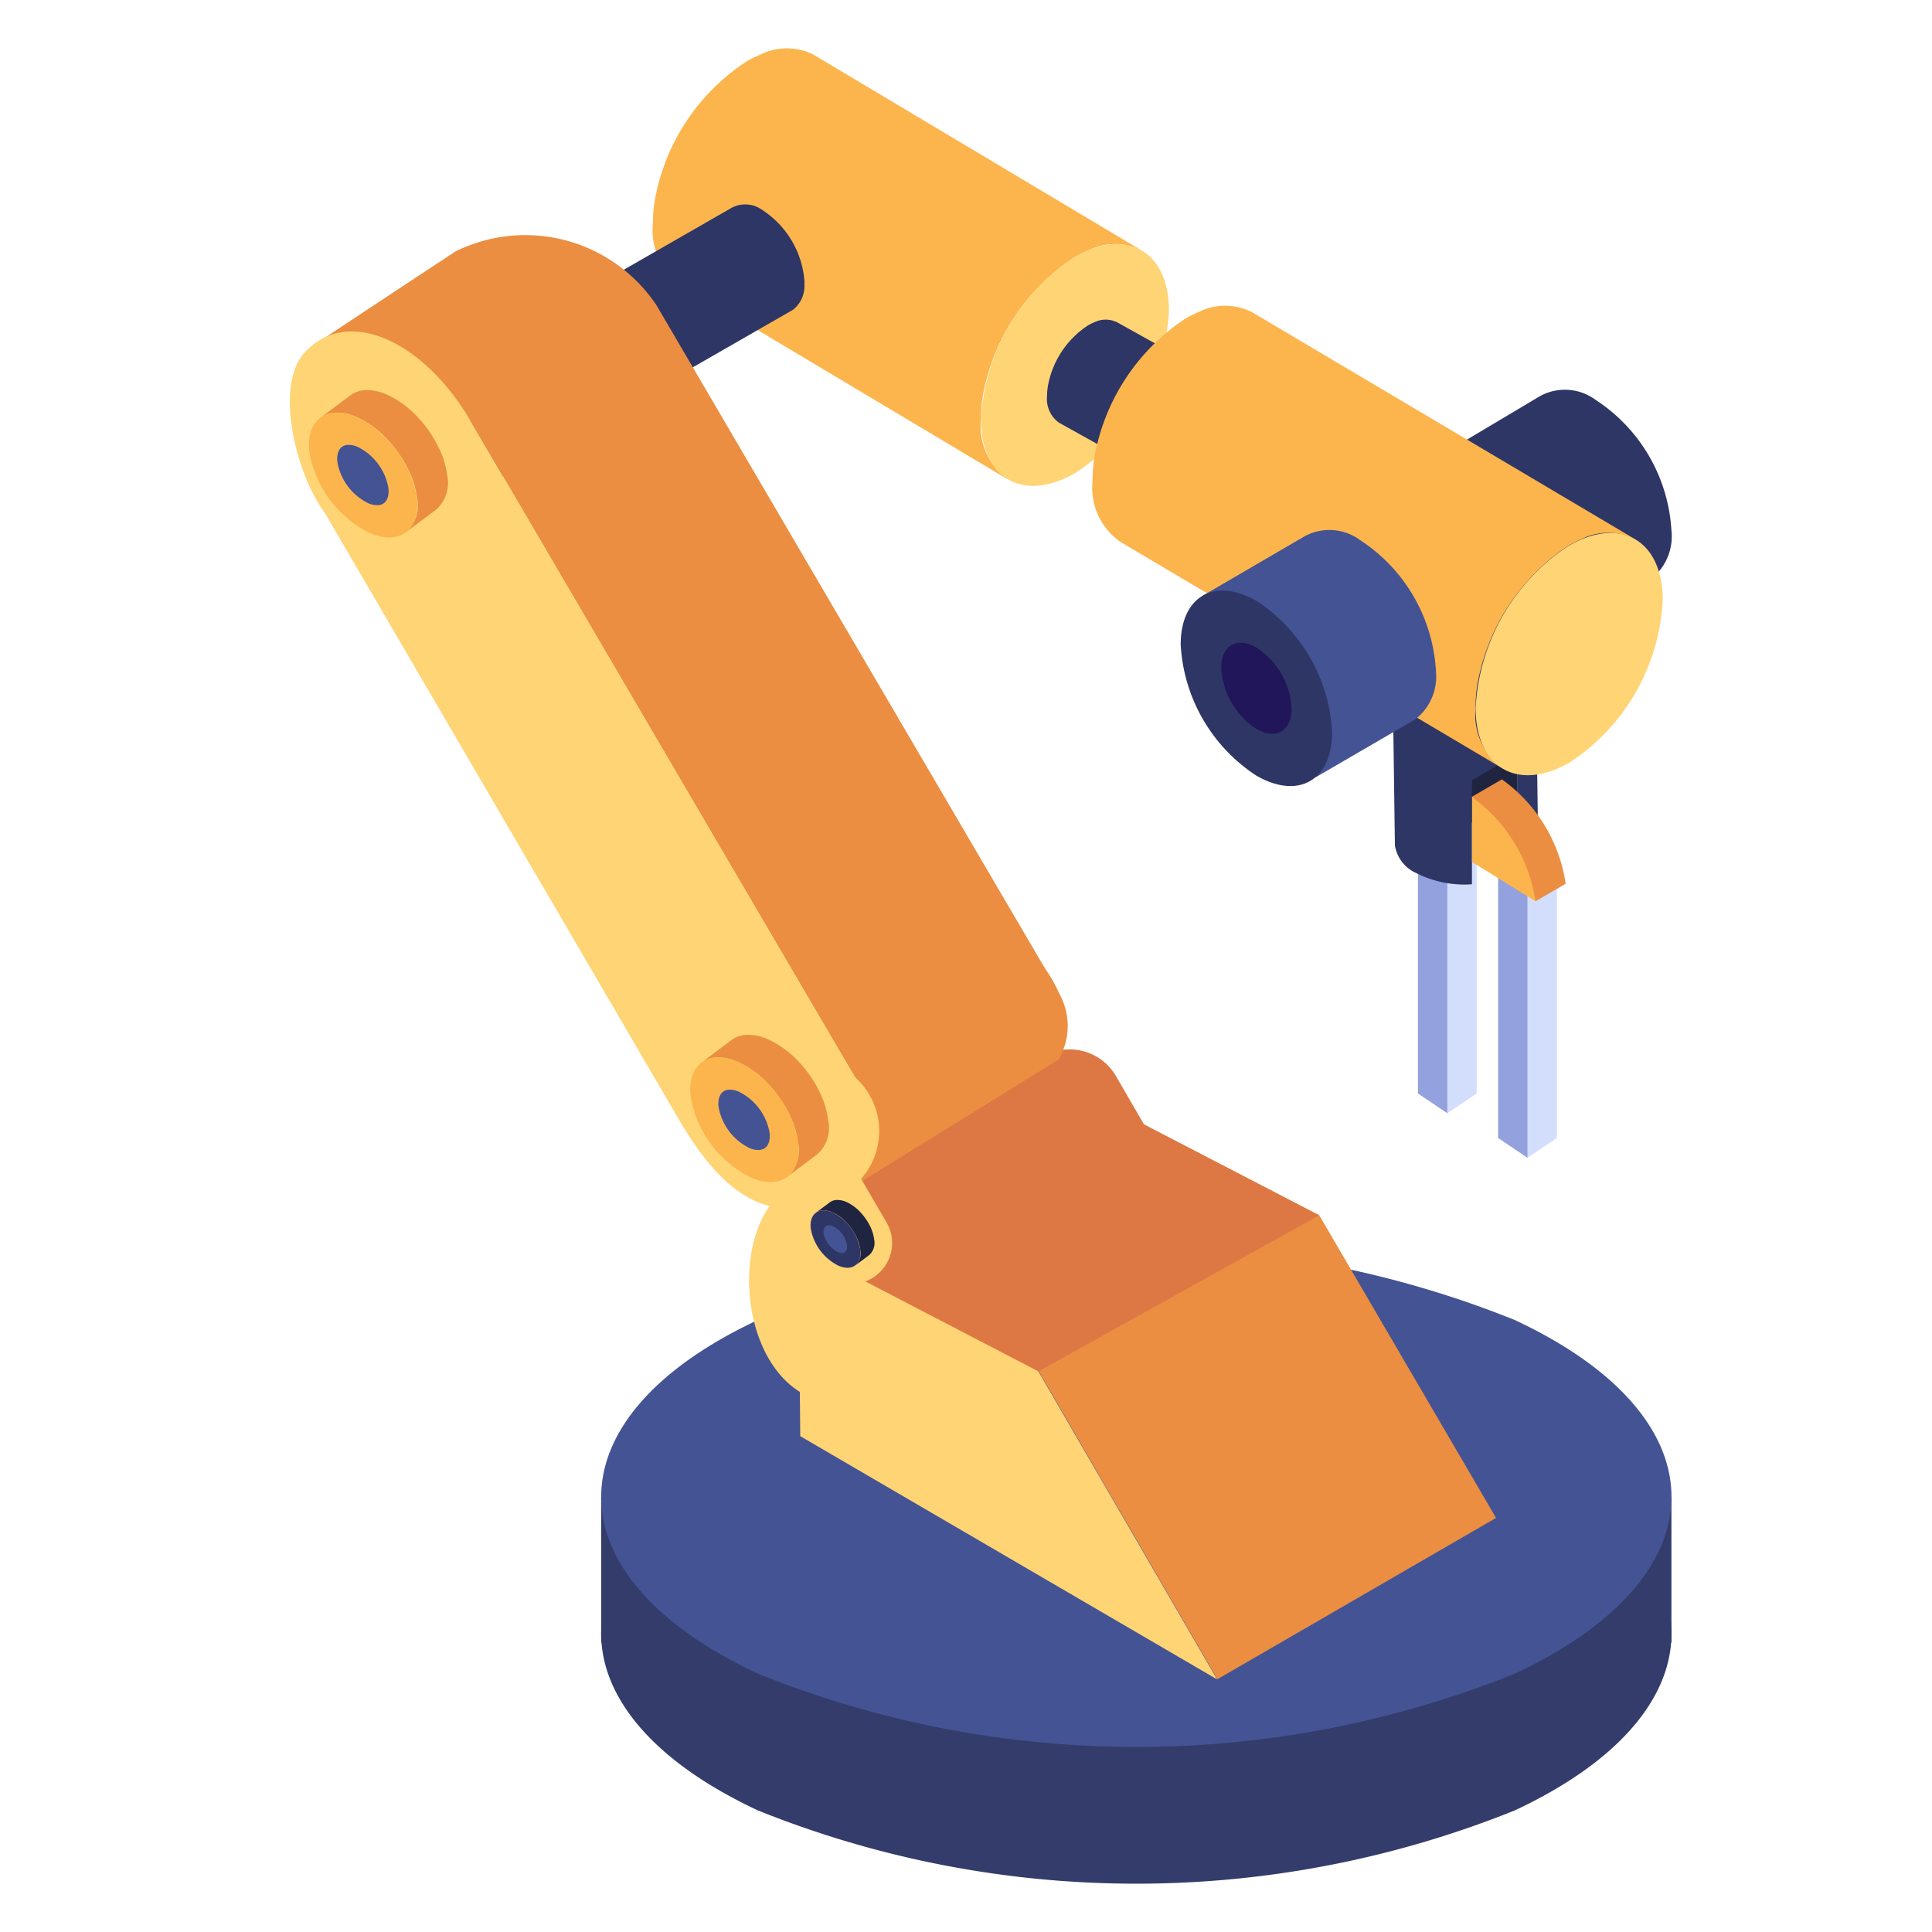 <svg xmlns="http://www.w3.org/2000/svg" xmlns:xlink="http://www.w3.org/1999/xlink" width="40" height="40" viewBox="0 0 40 40">
  <defs>
    <clipPath id="clip-path">
      <rect id="Rectangle_33197" data-name="Rectangle 33197" width="40" height="40" transform="translate(739 439)" fill="#e6edf9"/>
    </clipPath>
  </defs>
  <g id="Mask_Group_230958" data-name="Mask Group 230958" transform="translate(-739 -439)" clip-path="url(#clip-path)">
    <g id="Group_244513" data-name="Group 244513" transform="translate(745 440)">
      <rect id="Rectangle_31361" data-name="Rectangle 31361" width="22.159" height="3.018" transform="translate(6.446 29.991)" fill="#343c6b"/>
      <path id="Path_225630" data-name="Path 225630" d="M124.526,279.929c4.327,2.022,4.327,5.3,0,7.324a20.992,20.992,0,0,1-15.669,0c-4.327-2.022-4.327-5.3,0-7.324a20.993,20.993,0,0,1,15.669,0" transform="translate(-99.165 -250.77)" fill="#343c6b"/>
      <path id="Path_225631" data-name="Path 225631" d="M124.526,251.423c4.327,2.022,4.327,5.3,0,7.323a20.992,20.992,0,0,1-15.669,0c-4.327-2.022-4.327-5.3,0-7.323a20.991,20.991,0,0,1,15.669,0" transform="translate(-99.165 -225.094)" fill="#445394"/>
      <path id="Path_225632" data-name="Path 225632" d="M274.97,74.107a3.463,3.463,0,0,0-1.566-2.714,1.072,1.072,0,0,0-1.152-.083l-3.214,1.914,2.336,3.761,3.172-1.885a1.124,1.124,0,0,0,.425-.993" transform="translate(-246.364 -64.111)" fill="#2e3665"/>
      <path id="Path_225633" data-name="Path 225633" d="M267.551,93.664c0,1-.7,1.4-1.568.9a3.463,3.463,0,0,1-1.567-2.714c0-1,.7-1.4,1.567-.9a3.465,3.465,0,0,1,1.568,2.714" transform="translate(-242.203 -81.727)" fill="#2e3665"/>
      <path id="Path_225634" data-name="Path 225634" d="M274.317,103c0,.465-.325.654-.729.421a1.614,1.614,0,0,1-.729-1.264c0-.465.326-.653.729-.421a1.61,1.61,0,0,1,.729,1.263" transform="translate(-249.808 -91.542)" fill="#211659"/>
      <path id="Path_225635" data-name="Path 225635" d="M171.237,232.579s-3.644-6.237-3.659-6.264l-3.629-1.879s-6.307,3.579-6.04,3.835a27.537,27.537,0,0,0,3.859,1.27l3.7,6.377Z" transform="translate(-146.263 -202.152)" fill="#eb8e41"/>
      <path id="Path_225636" data-name="Path 225636" d="M163.527,212.182,159.9,210.3l-.581-1a1.108,1.108,0,0,0-1.534-.393l-4.38,2.654a10.4,10.4,0,0,0,.455,2.579,27.535,27.535,0,0,0,3.859,1.27Z" transform="translate(-142.214 -188.02)" fill="#dd7844"/>
      <path id="Path_225637" data-name="Path 225637" d="M138.837,238.072S138.451,236,137.9,236c-1.748,0-1.906,3.426-.374,4.384l.008.915,8.631,5.036-3.7-6.377Z" transform="translate(-126.966 -212.565)" fill="#ffd475"/>
      <path id="Path_225638" data-name="Path 225638" d="M119.747.131a1.228,1.228,0,0,0-1.1,0,2.328,2.328,0,0,0-.284.14,4.343,4.343,0,0,0-1.9,2.87,2.992,2.992,0,0,0-.041.489,1.363,1.363,0,0,0,.568,1.248l6.791,4.053a1.362,1.362,0,0,1-.567-1.248,2.954,2.954,0,0,1,.041-.489,4.344,4.344,0,0,1,1.9-2.87,2.343,2.343,0,0,1,.284-.14,1.229,1.229,0,0,1,1.1,0Z" transform="translate(-108.905 0)" fill="#fcb54d"/>
      <path id="Path_225639" data-name="Path 225639" d="M186.764,41.093a4.274,4.274,0,0,0-1.939,3.359c0,1.235.877,1.733,1.952,1.112a4.273,4.273,0,0,0,1.939-3.359c0-1.235-.877-1.733-1.952-1.113" transform="translate(-170.514 -36.772)" fill="#ffd475"/>
      <path id="Path_225640" data-name="Path 225640" d="M65.108,34.176a1.929,1.929,0,0,0-.872-1.511.6.6,0,0,0-.641-.046L55.966,37l1.3,2.094,7.6-4.364a.625.625,0,0,0,.237-.553" transform="translate(-54.45 -29.315)" fill="#2e3665"/>
      <path id="Path_225641" data-name="Path 225641" d="M55.139,78.45c0,.556-.391.782-.873.5a1.928,1.928,0,0,1-.873-1.511c0-.556.391-.782.873-.5a1.929,1.929,0,0,1,.873,1.511" transform="translate(-52.133 -69.193)" fill="#2e3665"/>
      <path id="Path_225642" data-name="Path 225642" d="M58.907,83.646c0,.259-.181.364-.406.235a.9.9,0,0,1-.406-.7c0-.259.182-.364.406-.234a.9.9,0,0,1,.406.7" transform="translate(-56.369 -74.657)" fill="#211659"/>
      <path id="Path_225643" data-name="Path 225643" d="M200.055,56.63a.537.537,0,0,0-.482,0,1.026,1.026,0,0,0-.124.061,1.9,1.9,0,0,0-.831,1.256,1.305,1.305,0,0,0-.018.214.6.6,0,0,0,.248.546l6.144,3.42a.6.6,0,0,1-.248-.546,1.309,1.309,0,0,1,.018-.214,1.9,1.9,0,0,1,.831-1.256,1.009,1.009,0,0,1,.124-.061.537.537,0,0,1,.482,0Z" transform="translate(-182.922 -50.955)" fill="#2e3665"/>
      <path id="Path_225644" data-name="Path 225644" d="M261.326,91.135a1.87,1.87,0,0,0-.849,1.47c0,.54.384.759.854.487a1.87,1.87,0,0,0,.849-1.47c0-.541-.384-.759-.854-.487" transform="translate(-238.654 -81.981)" fill="#222745"/>
      <path id="Path_225645" data-name="Path 225645" d="M60.563,53.708h0c-.044-.064-8.051-13.741-8.051-13.741a3.267,3.267,0,0,0-4.156-1.115s-3,1.974-2.97,1.968a3.75,3.75,0,0,1,.505-.025l.093.008a3.2,3.2,0,0,1,.735.176,4.391,4.391,0,0,1,.944.482,4.606,4.606,0,0,1,.741.616q.143.147.269.306s8.006,13.677,8.051,13.74a5.846,5.846,0,0,1,.293.519,1.749,1.749,0,0,1-.386,1.545l4.205-2.6a1.365,1.365,0,0,0,.019-1.36,3.006,3.006,0,0,0-.293-.519" transform="translate(-44.921 -34.649)" fill="#eb8e41"/>
      <path id="Path_225646" data-name="Path 225646" d="M40.995,59.49c-.628.694-.168,2.525.428,3.32l7.343,12.581c.721,1.218,1.689,2.288,3.175,1.6a1.488,1.488,0,0,0,.452-2.506L44.448,60.919c-.953-1.652-2.549-2.426-3.453-1.429" transform="translate(-40.694 -53.184)" fill="#ffd475"/>
      <path id="Path_225647" data-name="Path 225647" d="M127.356,204.516c-.412.294-.095,1.182.2,1.574l1.561,2.706c.423.645.752.946,1.272.835a.848.848,0,0,0,.52-1.285l-1.8-3.092c-.381-.552-1.113-1.2-1.753-.739" transform="translate(-118.574 -184.07)" fill="#ffd475"/>
      <path id="Path_225648" data-name="Path 225648" d="M281.947,147.1v2.448l-1.629-.979.4-1.469Z" transform="translate(-256.527 -132.495)" fill="#1f2441"/>
      <path id="Path_225649" data-name="Path 225649" d="M129.021,206.927a2.414,2.414,0,0,0-.188-.335,2.563,2.563,0,0,0-.244-.31,2,2,0,0,0-.658-.486.994.994,0,0,0-.445-.092.582.582,0,0,0-.231.06.514.514,0,0,0-.074.046l-.623.467a.51.51,0,0,1,.074-.046.583.583,0,0,1,.231-.06.993.993,0,0,1,.445.092,2,2,0,0,1,.658.486,2.522,2.522,0,0,1,.244.31,2.441,2.441,0,0,1,.188.335,1.828,1.828,0,0,1,.16.548.735.735,0,0,1-.226.7l.623-.466a.735.735,0,0,0,.226-.7,1.819,1.819,0,0,0-.16-.548" transform="translate(-118.033 -185.279)" fill="#eb8e41"/>
      <path id="Path_225650" data-name="Path 225650" d="M125.179,210.494a2.307,2.307,0,0,1,1.25,1.68c.075.662-.362.984-.977.718a2.307,2.307,0,0,1-1.25-1.679c-.075-.662.362-.984.977-.718" transform="translate(-115.903 -189.511)" fill="#fcb54d"/>
      <path id="Path_225651" data-name="Path 225651" d="M130.9,218.38c.147-.017.221-.149.2-.351a1.172,1.172,0,0,0-.634-.852.449.449,0,0,0-.223-.042c-.147.017-.221.149-.2.352a1.172,1.172,0,0,0,.634.852.448.448,0,0,0,.223.042" transform="translate(-121.166 -195.573)" fill="#445394"/>
      <path id="Path_225652" data-name="Path 225652" d="M151.508,240.715a1.133,1.133,0,0,0-.087-.154,1.182,1.182,0,0,0-.112-.143.919.919,0,0,0-.3-.224.46.46,0,0,0-.205-.042.271.271,0,0,0-.106.028.24.24,0,0,0-.034.021l-.287.215a.264.264,0,0,1,.034-.021.268.268,0,0,1,.107-.027.458.458,0,0,1,.205.042.915.915,0,0,1,.3.224,1.149,1.149,0,0,1,.112.142,1.125,1.125,0,0,1,.086.154.846.846,0,0,1,.074.252.339.339,0,0,1-.1.324l.287-.215a.338.338,0,0,0,.1-.324.844.844,0,0,0-.074-.252" transform="translate(-139.484 -216.308)" fill="#1f2441"/>
      <path id="Path_225653" data-name="Path 225653" d="M149.741,242.358a1.062,1.062,0,0,1,.575.773c.035.3-.167.453-.45.331a1.062,1.062,0,0,1-.575-.773c-.035-.3.167-.453.449-.331" transform="translate(-138.505 -218.256)" fill="#2e3665"/>
      <path id="Path_225654" data-name="Path 225654" d="M152.373,245.987c.068-.008.1-.068.091-.162a.54.54,0,0,0-.292-.392.206.206,0,0,0-.1-.019c-.068.008-.1.068-.091.162a.541.541,0,0,0,.292.392.21.21,0,0,0,.1.019" transform="translate(-140.928 -221.046)" fill="#445394"/>
      <path id="Path_225655" data-name="Path 225655" d="M299.4,175.709l-.609.41V170.44l.609-.41Z" transform="translate(-273.167 -153.148)" fill="#d3defc"/>
      <path id="Path_225656" data-name="Path 225656" d="M292.661,175.709l.609.41V170.44l-.609-.41Z" transform="translate(-267.644 -153.148)" fill="#93a1de"/>
      <path id="Path_225657" data-name="Path 225657" d="M282.67,166.432l-.609.41v-5.679l.609-.41Z" transform="translate(-258.097 -144.793)" fill="#d3defc"/>
      <path id="Path_225658" data-name="Path 225658" d="M275.929,166.432l.609.41v-5.679l-.609-.41Z" transform="translate(-252.572 -144.793)" fill="#93a1de"/>
      <path id="Path_225659" data-name="Path 225659" d="M49.544,72.493a2.391,2.391,0,0,0-.188-.335,2.528,2.528,0,0,0-.244-.31,2,2,0,0,0-.658-.487.993.993,0,0,0-.445-.092.581.581,0,0,0-.231.06.525.525,0,0,0-.074.046l-.623.466a.515.515,0,0,1,.074-.046.583.583,0,0,1,.231-.06.99.99,0,0,1,.446.092,2,2,0,0,1,.658.487,2.548,2.548,0,0,1,.244.31,2.436,2.436,0,0,1,.188.335,1.822,1.822,0,0,1,.16.548.735.735,0,0,1-.226.7l.623-.467a.735.735,0,0,0,.226-.7,1.823,1.823,0,0,0-.16-.548" transform="translate(-46.446 -64.192)" fill="#eb8e41"/>
      <path id="Path_225660" data-name="Path 225660" d="M45.7,76.06a2.307,2.307,0,0,1,1.25,1.68c.075.662-.362.984-.977.718a2.307,2.307,0,0,1-1.25-1.679c-.075-.662.362-.984.977-.719" transform="translate(-44.319 -68.424)" fill="#fcb54d"/>
      <path id="Path_225661" data-name="Path 225661" d="M51.422,83.944c.147-.017.221-.149.2-.352a1.172,1.172,0,0,0-.634-.852.448.448,0,0,0-.223-.042c-.147.017-.221.149-.2.352a1.173,1.173,0,0,0,.634.852.448.448,0,0,0,.223.042" transform="translate(-49.58 -74.486)" fill="#445394"/>
      <path id="Path_225662" data-name="Path 225662" d="M273.536,122.754l-2.966.127.057,4.185a.754.754,0,0,0,.44.575,2.2,2.2,0,0,0,1.155.233v-2.152l.943-.551v2.449h0a.719.719,0,0,0,.427-.646Z" transform="translate(-247.747 -110.566)" fill="#2e3665"/>
      <path id="Path_225663" data-name="Path 225663" d="M270.947,115.748a.641.641,0,0,1-.012-1.214,2.323,2.323,0,0,1,2.1-.023.641.641,0,0,1,.013,1.214,2.323,2.323,0,0,1-2.1.023" transform="translate(-247.688 -102.926)" fill="#2e3665"/>
      <path id="Path_225664" data-name="Path 225664" d="M288.474,154.965l.624-.363a3.229,3.229,0,0,0-1.32-2.161l-.624.363Z" transform="translate(-262.683 -137.305)" fill="#eb8e41"/>
      <path id="Path_225665" data-name="Path 225665" d="M287.223,157.485l1.313.813a3.236,3.236,0,0,0-1.313-2.156Z" transform="translate(-262.746 -140.639)" fill="#fcb54d"/>
      <path id="Path_225666" data-name="Path 225666" d="M211.4,53.823a1.227,1.227,0,0,0-1.1,0,2.346,2.346,0,0,0-.283.142,4.344,4.344,0,0,0-1.878,2.883,2.981,2.981,0,0,0-.037.489,1.363,1.363,0,0,0,.576,1.244l7.93,4.7a1.363,1.363,0,0,1-.576-1.244,2.981,2.981,0,0,1,.037-.489,4.344,4.344,0,0,1,1.878-2.883,2.322,2.322,0,0,1,.283-.142,1.228,1.228,0,0,1,1.1,0Z" transform="translate(-191.483 -48.363)" fill="#fcb54d"/>
      <path id="Path_225667" data-name="Path 225667" d="M289.887,101.317a4.273,4.273,0,0,0-1.915,3.372c.012,1.234.889,1.727,1.96,1.1a4.274,4.274,0,0,0,1.915-3.372c-.012-1.234-.89-1.726-1.96-1.1" transform="translate(-263.421 -91.011)" fill="#ffd475"/>
      <path id="Path_225668" data-name="Path 225668" d="M235.919,103.349a3.463,3.463,0,0,0-1.567-2.714,1.072,1.072,0,0,0-1.152-.082l-2.106,1.228,2.336,3.761,2.064-1.2a1.124,1.124,0,0,0,.425-.993" transform="translate(-212.189 -90.45)" fill="#445394"/>
      <path id="Path_225669" data-name="Path 225669" d="M229.608,116c0,1-.7,1.4-1.568.9a3.463,3.463,0,0,1-1.567-2.714c0-1,.7-1.4,1.567-.905A3.465,3.465,0,0,1,229.608,116" transform="translate(-208.028 -101.841)" fill="#2e3665"/>
      <path id="Path_225670" data-name="Path 225670" d="M236.376,125.328c0,.465-.325.654-.729.421a1.614,1.614,0,0,1-.729-1.264c0-.465.326-.653.729-.421a1.61,1.61,0,0,1,.729,1.263" transform="translate(-215.634 -111.657)" fill="#211659"/>
    </g>
  </g>
</svg>
